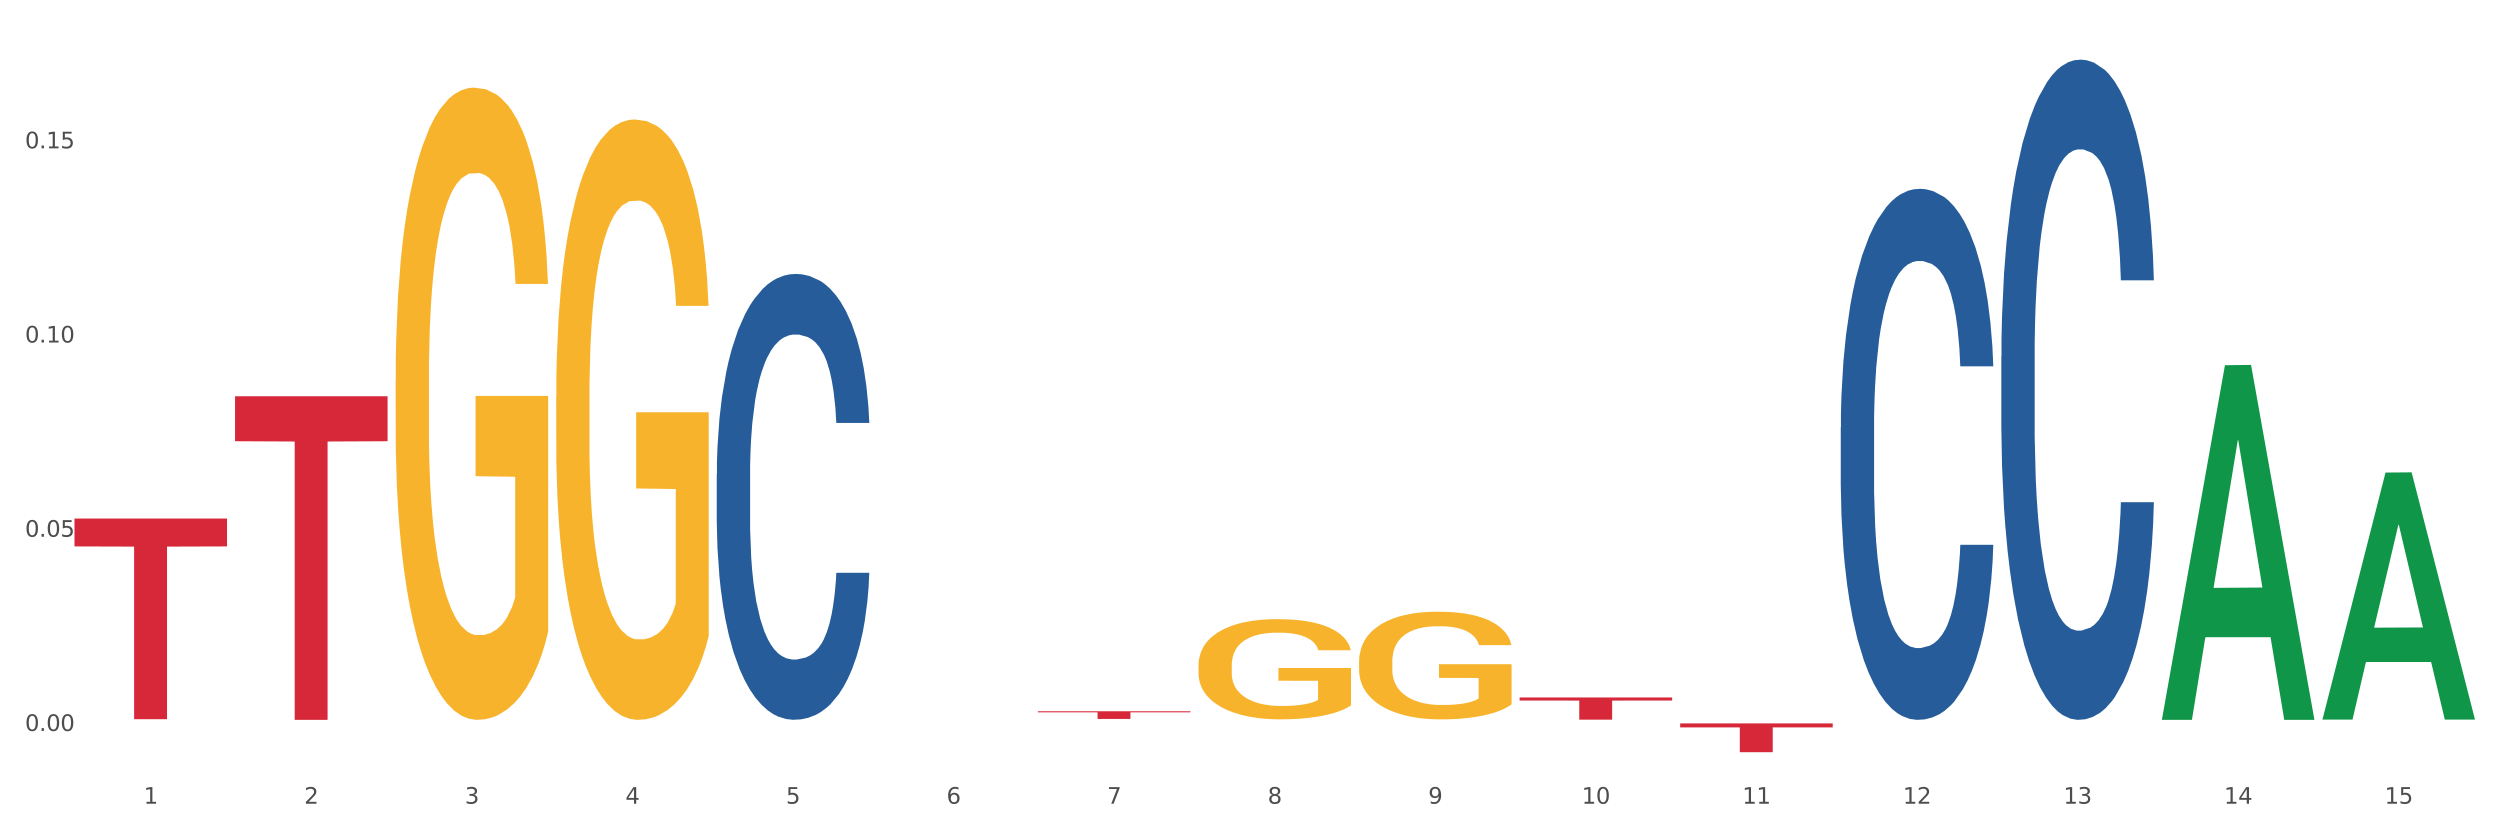 <?xml version="1.0" encoding="utf-8" standalone="no"?>
<!DOCTYPE svg PUBLIC "-//W3C//DTD SVG 1.1//EN"
  "http://www.w3.org/Graphics/SVG/1.1/DTD/svg11.dtd">
<svg xmlns:xlink="http://www.w3.org/1999/xlink" width="1080pt" height="360pt" viewBox="0 0 1080 360" xmlns="http://www.w3.org/2000/svg" version="1.1">
 <rect x="0" y="0" width="1080" height="360" fill="#333333" stroke="none"/>
 <defs>
  <style type="text/css">*{stroke-linejoin: round; stroke-linecap: butt}</style>
 </defs>
 <g id="figure_1">
  <g id="patch_1">
   <path d="M 0 360 
L 1080 360 
L 1080 0 
L 0 0 
z
" style="fill: #ffffff; stroke: #ffffff; stroke-linejoin: miter"/>
  </g>
  <g id="axes_1">
   <g id="matplotlib.axis_1">
    <g id="xtick_1">
     <g id="text_1">
      <!-- 1 -->
      <g style="fill: #4d4d4d" transform="translate(62.07 347.204) scale(0.096 -0.096)">
       <defs>
        <path id="DejaVuSans-31" d="M 794 531 
L 1825 531 
L 1825 4091 
L 703 3866 
L 703 4441 
L 1819 4666 
L 2450 4666 
L 2450 531 
L 3481 531 
L 3481 0 
L 794 0 
L 794 531 
z
" transform="scale(0.016)"/>
       </defs>
       <use xlink:href="#DejaVuSans-31"/>
      </g>
     </g>
    </g>
    <g id="xtick_2">
     <g id="text_2">
      <!-- 2 -->
      <g style="fill: #4d4d4d" transform="translate(131.436 347.204) scale(0.096 -0.096)">
       <defs>
        <path id="DejaVuSans-32" d="M 1228 531 
L 3431 531 
L 3431 0 
L 469 0 
L 469 531 
Q 828 903 1448 1529 
Q 2069 2156 2228 2338 
Q 2531 2678 2651 2914 
Q 2772 3150 2772 3378 
Q 2772 3750 2511 3984 
Q 2250 4219 1831 4219 
Q 1534 4219 1204 4116 
Q 875 4013 500 3803 
L 500 4441 
Q 881 4594 1212 4672 
Q 1544 4750 1819 4750 
Q 2544 4750 2975 4387 
Q 3406 4025 3406 3419 
Q 3406 3131 3298 2873 
Q 3191 2616 2906 2266 
Q 2828 2175 2409 1742 
Q 1991 1309 1228 531 
z
" transform="scale(0.016)"/>
       </defs>
       <use xlink:href="#DejaVuSans-32"/>
      </g>
     </g>
    </g>
    <g id="xtick_3">
     <g id="text_3">
      <!-- 3 -->
      <g style="fill: #4d4d4d" transform="translate(200.802 347.204) scale(0.096 -0.096)">
       <defs>
        <path id="DejaVuSans-33" d="M 2597 2516 
Q 3050 2419 3304 2112 
Q 3559 1806 3559 1356 
Q 3559 666 3084 287 
Q 2609 -91 1734 -91 
Q 1441 -91 1130 -33 
Q 819 25 488 141 
L 488 750 
Q 750 597 1062 519 
Q 1375 441 1716 441 
Q 2309 441 2620 675 
Q 2931 909 2931 1356 
Q 2931 1769 2642 2001 
Q 2353 2234 1838 2234 
L 1294 2234 
L 1294 2753 
L 1863 2753 
Q 2328 2753 2575 2939 
Q 2822 3125 2822 3475 
Q 2822 3834 2567 4026 
Q 2313 4219 1838 4219 
Q 1578 4219 1281 4162 
Q 984 4106 628 3988 
L 628 4550 
Q 988 4650 1302 4700 
Q 1616 4750 1894 4750 
Q 2613 4750 3031 4423 
Q 3450 4097 3450 3541 
Q 3450 3153 3228 2886 
Q 3006 2619 2597 2516 
z
" transform="scale(0.016)"/>
       </defs>
       <use xlink:href="#DejaVuSans-33"/>
      </g>
     </g>
    </g>
    <g id="xtick_4">
     <g id="text_4">
      <!-- 4 -->
      <g style="fill: #4d4d4d" transform="translate(270.169 347.204) scale(0.096 -0.096)">
       <defs>
        <path id="DejaVuSans-34" d="M 2419 4116 
L 825 1625 
L 2419 1625 
L 2419 4116 
z
M 2253 4666 
L 3047 4666 
L 3047 1625 
L 3713 1625 
L 3713 1100 
L 3047 1100 
L 3047 0 
L 2419 0 
L 2419 1100 
L 313 1100 
L 313 1709 
L 2253 4666 
z
" transform="scale(0.016)"/>
       </defs>
       <use xlink:href="#DejaVuSans-34"/>
      </g>
     </g>
    </g>
    <g id="xtick_5">
     <g id="text_5">
      <!-- 5 -->
      <g style="fill: #4d4d4d" transform="translate(339.535 347.204) scale(0.096 -0.096)">
       <defs>
        <path id="DejaVuSans-35" d="M 691 4666 
L 3169 4666 
L 3169 4134 
L 1269 4134 
L 1269 2991 
Q 1406 3038 1543 3061 
Q 1681 3084 1819 3084 
Q 2600 3084 3056 2656 
Q 3513 2228 3513 1497 
Q 3513 744 3044 326 
Q 2575 -91 1722 -91 
Q 1428 -91 1123 -41 
Q 819 9 494 109 
L 494 744 
Q 775 591 1075 516 
Q 1375 441 1709 441 
Q 2250 441 2565 725 
Q 2881 1009 2881 1497 
Q 2881 1984 2565 2268 
Q 2250 2553 1709 2553 
Q 1456 2553 1204 2497 
Q 953 2441 691 2322 
L 691 4666 
z
" transform="scale(0.016)"/>
       </defs>
       <use xlink:href="#DejaVuSans-35"/>
      </g>
     </g>
    </g>
    <g id="xtick_6">
     <g id="text_6">
      <!-- 6 -->
      <g style="fill: #4d4d4d" transform="translate(408.901 347.204) scale(0.096 -0.096)">
       <defs>
        <path id="DejaVuSans-36" d="M 2113 2584 
Q 1688 2584 1439 2293 
Q 1191 2003 1191 1497 
Q 1191 994 1439 701 
Q 1688 409 2113 409 
Q 2538 409 2786 701 
Q 3034 994 3034 1497 
Q 3034 2003 2786 2293 
Q 2538 2584 2113 2584 
z
M 3366 4563 
L 3366 3988 
Q 3128 4100 2886 4159 
Q 2644 4219 2406 4219 
Q 1781 4219 1451 3797 
Q 1122 3375 1075 2522 
Q 1259 2794 1537 2939 
Q 1816 3084 2150 3084 
Q 2853 3084 3261 2657 
Q 3669 2231 3669 1497 
Q 3669 778 3244 343 
Q 2819 -91 2113 -91 
Q 1303 -91 875 529 
Q 447 1150 447 2328 
Q 447 3434 972 4092 
Q 1497 4750 2381 4750 
Q 2619 4750 2861 4703 
Q 3103 4656 3366 4563 
z
" transform="scale(0.016)"/>
       </defs>
       <use xlink:href="#DejaVuSans-36"/>
      </g>
     </g>
    </g>
    <g id="xtick_7">
     <g id="text_7">
      <!-- 7 -->
      <g style="fill: #4d4d4d" transform="translate(478.267 347.204) scale(0.096 -0.096)">
       <defs>
        <path id="DejaVuSans-37" d="M 525 4666 
L 3525 4666 
L 3525 4397 
L 1831 0 
L 1172 0 
L 2766 4134 
L 525 4134 
L 525 4666 
z
" transform="scale(0.016)"/>
       </defs>
       <use xlink:href="#DejaVuSans-37"/>
      </g>
     </g>
    </g>
    <g id="xtick_8">
     <g id="text_8">
      <!-- 8 -->
      <g style="fill: #4d4d4d" transform="translate(547.634 347.204) scale(0.096 -0.096)">
       <defs>
        <path id="DejaVuSans-38" d="M 2034 2216 
Q 1584 2216 1326 1975 
Q 1069 1734 1069 1313 
Q 1069 891 1326 650 
Q 1584 409 2034 409 
Q 2484 409 2743 651 
Q 3003 894 3003 1313 
Q 3003 1734 2745 1975 
Q 2488 2216 2034 2216 
z
M 1403 2484 
Q 997 2584 770 2862 
Q 544 3141 544 3541 
Q 544 4100 942 4425 
Q 1341 4750 2034 4750 
Q 2731 4750 3128 4425 
Q 3525 4100 3525 3541 
Q 3525 3141 3298 2862 
Q 3072 2584 2669 2484 
Q 3125 2378 3379 2068 
Q 3634 1759 3634 1313 
Q 3634 634 3220 271 
Q 2806 -91 2034 -91 
Q 1263 -91 848 271 
Q 434 634 434 1313 
Q 434 1759 690 2068 
Q 947 2378 1403 2484 
z
M 1172 3481 
Q 1172 3119 1398 2916 
Q 1625 2713 2034 2713 
Q 2441 2713 2670 2916 
Q 2900 3119 2900 3481 
Q 2900 3844 2670 4047 
Q 2441 4250 2034 4250 
Q 1625 4250 1398 4047 
Q 1172 3844 1172 3481 
z
" transform="scale(0.016)"/>
       </defs>
       <use xlink:href="#DejaVuSans-38"/>
      </g>
     </g>
    </g>
    <g id="xtick_9">
     <g id="text_9">
      <!-- 9 -->
      <g style="fill: #4d4d4d" transform="translate(617 347.204) scale(0.096 -0.096)">
       <defs>
        <path id="DejaVuSans-39" d="M 703 97 
L 703 672 
Q 941 559 1184 500 
Q 1428 441 1663 441 
Q 2288 441 2617 861 
Q 2947 1281 2994 2138 
Q 2813 1869 2534 1725 
Q 2256 1581 1919 1581 
Q 1219 1581 811 2004 
Q 403 2428 403 3163 
Q 403 3881 828 4315 
Q 1253 4750 1959 4750 
Q 2769 4750 3195 4129 
Q 3622 3509 3622 2328 
Q 3622 1225 3098 567 
Q 2575 -91 1691 -91 
Q 1453 -91 1209 -44 
Q 966 3 703 97 
z
M 1959 2075 
Q 2384 2075 2632 2365 
Q 2881 2656 2881 3163 
Q 2881 3666 2632 3958 
Q 2384 4250 1959 4250 
Q 1534 4250 1286 3958 
Q 1038 3666 1038 3163 
Q 1038 2656 1286 2365 
Q 1534 2075 1959 2075 
z
" transform="scale(0.016)"/>
       </defs>
       <use xlink:href="#DejaVuSans-39"/>
      </g>
     </g>
    </g>
    <g id="xtick_10">
     <g id="text_10">
      <!-- 10 -->
      <g style="fill: #4d4d4d" transform="translate(683.312 347.204) scale(0.096 -0.096)">
       <defs>
        <path id="DejaVuSans-30" d="M 2034 4250 
Q 1547 4250 1301 3770 
Q 1056 3291 1056 2328 
Q 1056 1369 1301 889 
Q 1547 409 2034 409 
Q 2525 409 2770 889 
Q 3016 1369 3016 2328 
Q 3016 3291 2770 3770 
Q 2525 4250 2034 4250 
z
M 2034 4750 
Q 2819 4750 3233 4129 
Q 3647 3509 3647 2328 
Q 3647 1150 3233 529 
Q 2819 -91 2034 -91 
Q 1250 -91 836 529 
Q 422 1150 422 2328 
Q 422 3509 836 4129 
Q 1250 4750 2034 4750 
z
" transform="scale(0.016)"/>
       </defs>
       <use xlink:href="#DejaVuSans-31"/>
       <use xlink:href="#DejaVuSans-30" transform="translate(63.623 0)"/>
      </g>
     </g>
    </g>
    <g id="xtick_11">
     <g id="text_11">
      <!-- 11 -->
      <g style="fill: #4d4d4d" transform="translate(752.678 347.204) scale(0.096 -0.096)">
       <use xlink:href="#DejaVuSans-31"/>
       <use xlink:href="#DejaVuSans-31" transform="translate(63.623 0)"/>
      </g>
     </g>
    </g>
    <g id="xtick_12">
     <g id="text_12">
      <!-- 12 -->
      <g style="fill: #4d4d4d" transform="translate(822.044 347.204) scale(0.096 -0.096)">
       <use xlink:href="#DejaVuSans-31"/>
       <use xlink:href="#DejaVuSans-32" transform="translate(63.623 0)"/>
      </g>
     </g>
    </g>
    <g id="xtick_13">
     <g id="text_13">
      <!-- 13 -->
      <g style="fill: #4d4d4d" transform="translate(891.411 347.204) scale(0.096 -0.096)">
       <use xlink:href="#DejaVuSans-31"/>
       <use xlink:href="#DejaVuSans-33" transform="translate(63.623 0)"/>
      </g>
     </g>
    </g>
    <g id="xtick_14">
     <g id="text_14">
      <!-- 14 -->
      <g style="fill: #4d4d4d" transform="translate(960.777 347.204) scale(0.096 -0.096)">
       <use xlink:href="#DejaVuSans-31"/>
       <use xlink:href="#DejaVuSans-34" transform="translate(63.623 0)"/>
      </g>
     </g>
    </g>
    <g id="xtick_15">
     <g id="text_15">
      <!-- 15 -->
      <g style="fill: #4d4d4d" transform="translate(1030.143 347.204) scale(0.096 -0.096)">
       <use xlink:href="#DejaVuSans-31"/>
       <use xlink:href="#DejaVuSans-35" transform="translate(63.623 0)"/>
      </g>
     </g>
    </g>
    <g id="xtick_16"/>
    <g id="xtick_17"/>
    <g id="xtick_18"/>
    <g id="xtick_19"/>
    <g id="xtick_20"/>
    <g id="xtick_21"/>
    <g id="xtick_22"/>
    <g id="xtick_23"/>
    <g id="xtick_24"/>
    <g id="xtick_25"/>
    <g id="xtick_26"/>
    <g id="xtick_27"/>
    <g id="xtick_28"/>
    <g id="xtick_29"/>
   </g>
   <g id="matplotlib.axis_2">
    <g id="ytick_1">
     <g id="text_16">
      <!-- 0.00 -->
      <g style="fill: #4d4d4d" transform="translate(10.8 315.774) scale(0.096 -0.096)">
       <defs>
        <path id="DejaVuSans-2e" d="M 684 794 
L 1344 794 
L 1344 0 
L 684 0 
L 684 794 
z
" transform="scale(0.016)"/>
       </defs>
       <use xlink:href="#DejaVuSans-30"/>
       <use xlink:href="#DejaVuSans-2e" transform="translate(63.623 0)"/>
       <use xlink:href="#DejaVuSans-30" transform="translate(95.41 0)"/>
       <use xlink:href="#DejaVuSans-30" transform="translate(159.033 0)"/>
      </g>
     </g>
    </g>
    <g id="ytick_2">
     <g id="text_17">
      <!-- 0.05 -->
      <g style="fill: #4d4d4d" transform="translate(10.8 231.876) scale(0.096 -0.096)">
       <use xlink:href="#DejaVuSans-30"/>
       <use xlink:href="#DejaVuSans-2e" transform="translate(63.623 0)"/>
       <use xlink:href="#DejaVuSans-30" transform="translate(95.41 0)"/>
       <use xlink:href="#DejaVuSans-35" transform="translate(159.033 0)"/>
      </g>
     </g>
    </g>
    <g id="ytick_3">
     <g id="text_18">
      <!-- 0.10 -->
      <g style="fill: #4d4d4d" transform="translate(10.8 147.977) scale(0.096 -0.096)">
       <use xlink:href="#DejaVuSans-30"/>
       <use xlink:href="#DejaVuSans-2e" transform="translate(63.623 0)"/>
       <use xlink:href="#DejaVuSans-31" transform="translate(95.41 0)"/>
       <use xlink:href="#DejaVuSans-30" transform="translate(159.033 0)"/>
      </g>
     </g>
    </g>
    <g id="ytick_4">
     <g id="text_19">
      <!-- 0.15 -->
      <g style="fill: #4d4d4d" transform="translate(10.8 64.079) scale(0.096 -0.096)">
       <use xlink:href="#DejaVuSans-30"/>
       <use xlink:href="#DejaVuSans-2e" transform="translate(63.623 0)"/>
       <use xlink:href="#DejaVuSans-31" transform="translate(95.41 0)"/>
       <use xlink:href="#DejaVuSans-35" transform="translate(159.033 0)"/>
      </g>
     </g>
    </g>
    <g id="ytick_5"/>
    <g id="ytick_6"/>
    <g id="ytick_7"/>
    <g id="ytick_8"/>
   </g>
   <g id="PolyCollection_1">
    <path d="M 933.936 310.693 
L 934.004 310.549 
L 961.178 157.776 
L 972.456 157.632 
L 999.834 310.981 
L 986.79 310.981 
L 980.88 275.272 
L 952.822 275.272 
L 952.618 275.848 
L 946.912 310.981 
L 933.936 310.981 
L 933.936 310.693 
L 956.355 253.961 
L 977.347 253.817 
L 966.953 190.318 
L 966.817 190.03 
L 966.681 190.462 
L 956.287 253.817 
L 956.355 253.961 
L 933.936 310.693 
z
" clip-path="url(#pa97d4b193f)" style="fill: #109648"/>
    <path d="M 517.739 287.475 
L 517.816 287.436 
L 517.816 286.012 
L 517.972 284.787 
L 518.75 281.822 
L 519.917 279.37 
L 520.773 278.066 
L 521.629 276.998 
L 522.64 275.931 
L 523.885 274.824 
L 526.141 273.203 
L 527.542 272.373 
L 529.253 271.503 
L 532.365 270.238 
L 534.621 269.526 
L 536.956 268.933 
L 540.768 268.221 
L 543.257 267.905 
L 545.903 267.668 
L 549.093 267.51 
L 551.504 267.47 
L 556.795 267.589 
L 561.307 267.945 
L 563.486 268.221 
L 566.287 268.696 
L 567.765 269.012 
L 570.177 269.645 
L 572.666 270.475 
L 574.378 271.187 
L 576.946 272.531 
L 578.891 273.875 
L 580.68 275.536 
L 581.614 276.682 
L 582.314 277.749 
L 582.936 278.975 
L 583.559 280.912 
L 569.554 280.912 
L 569.01 279.529 
L 568.154 278.224 
L 566.909 276.959 
L 565.82 276.168 
L 563.953 275.18 
L 562.241 274.547 
L 560.452 274.073 
L 558.273 273.677 
L 556.562 273.48 
L 554.15 273.322 
L 549.404 273.361 
L 546.214 273.677 
L 544.035 274.073 
L 542.635 274.429 
L 541.39 274.824 
L 539.99 275.377 
L 538.356 276.208 
L 537.189 276.959 
L 536.022 277.908 
L 535.088 278.856 
L 534.232 279.963 
L 533.532 281.15 
L 532.988 282.375 
L 532.521 283.877 
L 532.132 286.368 
L 532.132 291.785 
L 532.287 293.01 
L 532.676 294.631 
L 533.143 295.857 
L 533.921 297.319 
L 534.621 298.308 
L 535.944 299.731 
L 537.422 300.917 
L 538.589 301.668 
L 539.756 302.301 
L 541.779 303.171 
L 544.035 303.882 
L 545.981 304.317 
L 548.626 304.713 
L 550.415 304.871 
L 551.971 304.95 
L 555.784 304.95 
L 558.507 304.831 
L 561.541 304.554 
L 563.875 304.199 
L 565.82 303.764 
L 567.998 303.052 
L 569.399 302.38 
L 569.399 294.117 
L 552.282 294.078 
L 552.282 288.582 
L 583.636 288.582 
L 583.636 304.713 
L 582.314 305.543 
L 580.836 306.294 
L 579.28 306.966 
L 576.946 307.796 
L 574.145 308.587 
L 571.655 309.141 
L 569.01 309.615 
L 565.898 310.05 
L 561.852 310.445 
L 559.362 310.603 
L 556.25 310.722 
L 552.594 310.761 
L 549.404 310.682 
L 546.292 310.485 
L 543.024 310.129 
L 539.834 309.615 
L 537.422 309.101 
L 535.01 308.468 
L 532.443 307.638 
L 530.42 306.847 
L 528.864 306.136 
L 527.153 305.227 
L 525.285 304.04 
L 523.885 302.973 
L 522.64 301.866 
L 521.317 300.443 
L 520.384 299.217 
L 519.45 297.675 
L 518.906 296.529 
L 518.283 294.75 
L 517.816 292.259 
L 517.739 287.475 
z
" clip-path="url(#pa97d4b193f)" style="fill: #f7b32b"/>
    <path d="M 587.105 285.754 
L 587.183 285.712 
L 587.183 284.182 
L 587.338 282.864 
L 588.116 279.677 
L 589.283 277.042 
L 590.139 275.64 
L 590.995 274.492 
L 592.006 273.345 
L 593.251 272.155 
L 595.507 270.413 
L 596.908 269.52 
L 598.619 268.585 
L 601.731 267.225 
L 603.988 266.46 
L 606.322 265.823 
L 610.134 265.058 
L 612.624 264.718 
L 615.269 264.463 
L 618.459 264.293 
L 620.871 264.251 
L 626.161 264.378 
L 630.674 264.761 
L 632.852 265.058 
L 635.653 265.568 
L 637.131 265.908 
L 639.543 266.588 
L 642.033 267.48 
L 643.744 268.245 
L 646.312 269.69 
L 648.257 271.135 
L 650.046 272.92 
L 650.98 274.152 
L 651.68 275.3 
L 652.302 276.617 
L 652.925 278.7 
L 638.921 278.7 
L 638.376 277.212 
L 637.52 275.81 
L 636.275 274.45 
L 635.186 273.6 
L 633.319 272.538 
L 631.607 271.858 
L 629.818 271.348 
L 627.639 270.923 
L 625.928 270.71 
L 623.516 270.54 
L 618.77 270.583 
L 615.58 270.923 
L 613.402 271.348 
L 612.001 271.73 
L 610.756 272.155 
L 609.356 272.75 
L 607.722 273.642 
L 606.555 274.45 
L 605.388 275.47 
L 604.455 276.49 
L 603.599 277.68 
L 602.898 278.955 
L 602.354 280.272 
L 601.887 281.887 
L 601.498 284.564 
L 601.498 290.386 
L 601.654 291.704 
L 602.043 293.446 
L 602.509 294.763 
L 603.287 296.336 
L 603.988 297.398 
L 605.31 298.928 
L 606.789 300.203 
L 607.956 301.011 
L 609.123 301.69 
L 611.145 302.625 
L 613.402 303.39 
L 615.347 303.858 
L 617.992 304.283 
L 619.781 304.453 
L 621.337 304.538 
L 625.15 304.538 
L 627.873 304.41 
L 630.907 304.113 
L 633.241 303.73 
L 635.186 303.263 
L 637.365 302.498 
L 638.765 301.775 
L 638.765 292.894 
L 621.649 292.851 
L 621.649 286.944 
L 653.003 286.944 
L 653.003 304.283 
L 651.68 305.175 
L 650.202 305.983 
L 648.646 306.705 
L 646.312 307.598 
L 643.511 308.448 
L 641.021 309.042 
L 638.376 309.552 
L 635.264 310.02 
L 631.218 310.445 
L 628.729 310.615 
L 625.617 310.742 
L 621.96 310.785 
L 618.77 310.7 
L 615.658 310.487 
L 612.39 310.105 
L 609.2 309.552 
L 606.789 309 
L 604.377 308.32 
L 601.809 307.428 
L 599.786 306.578 
L 598.23 305.813 
L 596.519 304.835 
L 594.652 303.56 
L 593.251 302.413 
L 592.006 301.223 
L 590.684 299.693 
L 589.75 298.376 
L 588.816 296.718 
L 588.272 295.486 
L 587.649 293.574 
L 587.183 290.896 
L 587.105 285.754 
z
" clip-path="url(#pa97d4b193f)" style="fill: #f7b32b"/>
    <path d="M 32.175 224.006 
L 98.073 224.006 
L 98.073 236.052 
L 72.151 236.133 
L 72.151 310.689 
L 57.941 310.689 
L 57.941 236.133 
L 32.175 236.052 
L 32.175 224.087 
L 32.175 224.006 
z
" clip-path="url(#pa97d4b193f)" style="fill: #d62839"/>
    <path d="M 101.541 171.177 
L 167.439 171.177 
L 167.439 190.605 
L 141.517 190.736 
L 141.517 310.981 
L 127.307 310.981 
L 127.307 190.736 
L 101.541 190.605 
L 101.541 171.308 
L 101.541 171.177 
z
" clip-path="url(#pa97d4b193f)" style="fill: #d62839"/>
    <path d="M 448.372 307.276 
L 514.27 307.276 
L 514.27 307.736 
L 488.348 307.739 
L 488.348 310.585 
L 474.138 310.585 
L 474.138 307.739 
L 448.372 307.736 
L 448.372 307.279 
L 448.372 307.276 
z
" clip-path="url(#pa97d4b193f)" style="fill: #d62839"/>
    <path d="M 656.471 301.306 
L 722.369 301.306 
L 722.369 302.638 
L 696.447 302.647 
L 696.447 310.893 
L 682.237 310.893 
L 682.237 302.647 
L 656.471 302.638 
L 656.471 301.315 
L 656.471 301.306 
z
" clip-path="url(#pa97d4b193f)" style="fill: #d62839"/>
    <path d="M 725.837 312.5 
L 791.735 312.5 
L 791.735 314.23 
L 765.813 314.242 
L 765.813 324.95 
L 751.603 324.95 
L 751.603 314.242 
L 725.837 314.23 
L 725.837 312.511 
L 725.837 312.5 
z
" clip-path="url(#pa97d4b193f)" style="fill: #d62839"/>
    <path d="M 240.274 171.461 
L 240.351 171.224 
L 240.351 162.697 
L 240.507 155.353 
L 241.285 137.588 
L 242.452 122.901 
L 243.308 115.084 
L 244.164 108.689 
L 245.175 102.293 
L 246.42 95.66 
L 248.676 85.948 
L 250.077 80.974 
L 251.788 75.763 
L 254.9 68.183 
L 257.157 63.919 
L 259.491 60.366 
L 263.303 56.102 
L 265.793 54.207 
L 268.438 52.786 
L 271.628 51.838 
L 274.04 51.601 
L 279.33 52.312 
L 283.843 54.444 
L 286.021 56.102 
L 288.822 58.945 
L 290.3 60.84 
L 292.712 64.63 
L 295.202 69.604 
L 296.913 73.868 
L 299.481 81.922 
L 301.426 89.975 
L 303.215 99.924 
L 304.149 106.794 
L 304.849 113.189 
L 305.471 120.533 
L 306.094 132.139 
L 292.089 132.139 
L 291.545 123.849 
L 290.689 116.032 
L 289.444 108.452 
L 288.355 103.714 
L 286.488 97.792 
L 284.776 94.002 
L 282.987 91.16 
L 280.808 88.791 
L 279.097 87.607 
L 276.685 86.659 
L 271.939 86.896 
L 268.749 88.791 
L 266.571 91.16 
L 265.17 93.292 
L 263.925 95.66 
L 262.525 98.977 
L 260.891 103.951 
L 259.724 108.452 
L 258.557 114.137 
L 257.623 119.822 
L 256.768 126.454 
L 256.067 133.561 
L 255.523 140.904 
L 255.056 149.905 
L 254.667 164.828 
L 254.667 197.281 
L 254.823 204.624 
L 255.212 214.336 
L 255.678 221.679 
L 256.456 230.443 
L 257.157 236.365 
L 258.479 244.893 
L 259.957 251.999 
L 261.124 256.5 
L 262.291 260.29 
L 264.314 265.501 
L 266.571 269.765 
L 268.516 272.371 
L 271.161 274.739 
L 272.95 275.687 
L 274.506 276.161 
L 278.319 276.161 
L 281.042 275.45 
L 284.076 273.792 
L 286.41 271.66 
L 288.355 269.054 
L 290.533 264.79 
L 291.934 260.764 
L 291.934 211.256 
L 274.818 211.019 
L 274.818 178.094 
L 306.172 178.094 
L 306.172 274.739 
L 304.849 279.714 
L 303.371 284.214 
L 301.815 288.241 
L 299.481 293.216 
L 296.68 297.953 
L 294.19 301.269 
L 291.545 304.112 
L 288.433 306.718 
L 284.387 309.086 
L 281.897 310.034 
L 278.785 310.745 
L 275.129 310.981 
L 271.939 310.508 
L 268.827 309.323 
L 265.559 307.191 
L 262.369 304.112 
L 259.957 301.033 
L 257.546 297.243 
L 254.978 292.268 
L 252.955 287.531 
L 251.399 283.267 
L 249.688 277.819 
L 247.82 270.712 
L 246.42 264.317 
L 245.175 257.684 
L 243.853 249.157 
L 242.919 241.813 
L 241.985 232.575 
L 241.441 225.706 
L 240.818 215.046 
L 240.351 200.123 
L 240.274 171.461 
z
" clip-path="url(#pa97d4b193f)" style="fill: #f7b32b"/>
    <path d="M 864.57 153.914 
L 864.648 153.654 
L 864.648 146.36 
L 864.881 136.462 
L 865.738 118.229 
L 866.829 104.423 
L 868.698 88.274 
L 869.711 81.502 
L 871.035 73.948 
L 873.761 61.705 
L 876.877 51.286 
L 879.058 45.556 
L 880.694 41.909 
L 884.355 35.397 
L 886.458 32.532 
L 888.639 30.188 
L 890.508 28.625 
L 893.624 26.801 
L 896.117 26.02 
L 898.999 25.759 
L 901.413 26.02 
L 904.607 27.062 
L 909.281 30.188 
L 911.072 32.011 
L 913.487 35.137 
L 915.979 39.304 
L 918.005 43.472 
L 920.341 49.463 
L 922.756 57.277 
L 925.093 67.175 
L 926.729 76.292 
L 928.053 85.93 
L 929.221 97.651 
L 930.078 110.414 
L 930.468 121.094 
L 916.213 121.094 
L 915.824 111.456 
L 915.045 101.037 
L 914.266 94.004 
L 913.409 88.274 
L 912.085 81.762 
L 910.916 77.594 
L 908.969 72.645 
L 907.177 69.52 
L 905.697 67.696 
L 903.906 66.133 
L 900.089 64.571 
L 897.363 64.571 
L 895.649 65.091 
L 893.546 66.394 
L 891.754 68.217 
L 889.651 71.343 
L 888.016 74.729 
L 886.38 79.157 
L 885.445 82.283 
L 884.043 88.013 
L 883.108 92.702 
L 881.862 100.777 
L 881.161 106.507 
L 879.915 121.354 
L 879.369 132.294 
L 879.136 139.848 
L 878.98 148.184 
L 878.98 188.818 
L 879.447 207.051 
L 879.837 214.866 
L 880.46 223.722 
L 881.628 235.183 
L 883.342 246.383 
L 885.134 254.458 
L 886.614 259.407 
L 888.016 263.054 
L 889.418 265.919 
L 891.131 268.524 
L 892.533 270.087 
L 894.637 271.649 
L 897.129 272.431 
L 899.076 272.431 
L 903.049 271.128 
L 904.841 269.826 
L 906.554 268.003 
L 908.424 265.138 
L 909.904 262.012 
L 910.76 259.668 
L 912.163 254.718 
L 913.253 249.509 
L 914.188 243.518 
L 914.811 238.308 
L 915.512 230.494 
L 916.057 221.638 
L 916.213 216.949 
L 930.468 216.949 
L 930.156 226.327 
L 929.611 235.443 
L 928.52 247.686 
L 927.663 254.718 
L 926.339 263.314 
L 924.937 270.608 
L 922.99 278.682 
L 921.198 284.673 
L 919.329 289.883 
L 917.304 294.571 
L 913.643 301.083 
L 912.318 302.907 
L 909.514 306.032 
L 907.333 307.856 
L 904.14 309.679 
L 900.868 310.721 
L 897.441 310.981 
L 894.403 310.46 
L 891.053 308.898 
L 888.95 307.335 
L 886.614 304.99 
L 883.887 301.344 
L 881.317 296.916 
L 878.902 291.706 
L 876.643 285.715 
L 874.54 278.943 
L 871.814 267.742 
L 869.789 256.802 
L 868.309 246.644 
L 867.296 238.048 
L 866.283 227.108 
L 865.738 219.554 
L 864.881 201.321 
L 864.57 184.39 
L 864.57 153.914 
z
" clip-path="url(#pa97d4b193f)" style="fill: #255c99"/>
    <path d="M 795.203 184.645 
L 795.281 184.435 
L 795.281 178.569 
L 795.515 170.607 
L 796.372 155.941 
L 797.462 144.837 
L 799.332 131.847 
L 800.344 126.4 
L 801.669 120.324 
L 804.395 110.477 
L 807.511 102.096 
L 809.692 97.487 
L 811.327 94.554 
L 814.988 89.316 
L 817.092 87.011 
L 819.273 85.126 
L 821.142 83.868 
L 824.258 82.402 
L 826.75 81.773 
L 829.632 81.564 
L 832.047 81.773 
L 835.241 82.611 
L 839.914 85.126 
L 841.706 86.592 
L 844.121 89.106 
L 846.613 92.458 
L 848.638 95.811 
L 850.975 100.63 
L 853.39 106.915 
L 855.727 114.876 
L 857.362 122.209 
L 858.687 129.961 
L 859.855 139.39 
L 860.712 149.656 
L 861.101 158.246 
L 846.847 158.246 
L 846.457 150.494 
L 845.678 142.113 
L 844.899 136.456 
L 844.043 131.847 
L 842.718 126.609 
L 841.55 123.257 
L 839.603 119.276 
L 837.811 116.762 
L 836.331 115.296 
L 834.54 114.038 
L 830.723 112.781 
L 827.997 112.781 
L 826.283 113.2 
L 824.18 114.248 
L 822.388 115.715 
L 820.285 118.229 
L 818.649 120.952 
L 817.014 124.514 
L 816.079 127.028 
L 814.677 131.638 
L 813.742 135.409 
L 812.496 141.904 
L 811.795 146.513 
L 810.548 158.455 
L 810.003 167.255 
L 809.77 173.331 
L 809.614 180.035 
L 809.614 212.719 
L 810.081 227.385 
L 810.471 233.671 
L 811.094 240.794 
L 812.262 250.013 
L 813.976 259.022 
L 815.767 265.517 
L 817.247 269.498 
L 818.649 272.431 
L 820.051 274.736 
L 821.765 276.831 
L 823.167 278.088 
L 825.27 279.345 
L 827.763 279.973 
L 829.71 279.973 
L 833.683 278.926 
L 835.474 277.878 
L 837.188 276.412 
L 839.057 274.107 
L 840.537 271.593 
L 841.394 269.707 
L 842.796 265.726 
L 843.887 261.536 
L 844.822 256.717 
L 845.445 252.527 
L 846.146 246.242 
L 846.691 239.118 
L 846.847 235.347 
L 861.101 235.347 
L 860.79 242.889 
L 860.245 250.222 
L 859.154 260.07 
L 858.297 265.726 
L 856.973 272.64 
L 855.571 278.507 
L 853.624 285.002 
L 851.832 289.821 
L 849.963 294.011 
L 847.937 297.782 
L 844.276 303.02 
L 842.952 304.486 
L 840.148 307.001 
L 837.967 308.467 
L 834.773 309.934 
L 831.502 310.772 
L 828.074 310.981 
L 825.037 310.562 
L 821.687 309.305 
L 819.584 308.048 
L 817.247 306.163 
L 814.521 303.229 
L 811.951 299.668 
L 809.536 295.477 
L 807.277 290.659 
L 805.174 285.211 
L 802.448 276.202 
L 800.422 267.403 
L 798.942 259.232 
L 797.93 252.318 
L 796.917 243.518 
L 796.372 237.442 
L 795.515 222.776 
L 795.203 209.158 
L 795.203 184.645 
z
" clip-path="url(#pa97d4b193f)" style="fill: #255c99"/>
    <path d="M 309.64 204.884 
L 309.718 204.708 
L 309.718 199.783 
L 309.951 193.099 
L 310.808 180.786 
L 311.899 171.464 
L 313.768 160.558 
L 314.781 155.985 
L 316.105 150.884 
L 318.831 142.617 
L 321.947 135.581 
L 324.128 131.711 
L 325.764 129.249 
L 329.425 124.851 
L 331.528 122.917 
L 333.709 121.334 
L 335.578 120.278 
L 338.694 119.047 
L 341.187 118.519 
L 344.069 118.343 
L 346.484 118.519 
L 349.677 119.223 
L 354.351 121.334 
L 356.142 122.565 
L 358.557 124.676 
L 361.05 127.49 
L 363.075 130.304 
L 365.412 134.35 
L 367.826 139.627 
L 370.163 146.311 
L 371.799 152.467 
L 373.123 158.975 
L 374.291 166.89 
L 375.148 175.509 
L 375.538 182.721 
L 361.283 182.721 
L 360.894 176.213 
L 360.115 169.177 
L 359.336 164.428 
L 358.479 160.558 
L 357.155 156.161 
L 355.987 153.346 
L 354.039 150.004 
L 352.248 147.894 
L 350.768 146.662 
L 348.976 145.607 
L 345.159 144.552 
L 342.433 144.552 
L 340.719 144.903 
L 338.616 145.783 
L 336.825 147.014 
L 334.722 149.125 
L 333.086 151.412 
L 331.45 154.402 
L 330.515 156.513 
L 329.113 160.382 
L 328.179 163.548 
L 326.932 169.001 
L 326.231 172.871 
L 324.985 182.897 
L 324.44 190.284 
L 324.206 195.385 
L 324.05 201.014 
L 324.05 228.454 
L 324.518 240.766 
L 324.907 246.043 
L 325.53 252.023 
L 326.699 259.763 
L 328.412 267.326 
L 330.204 272.779 
L 331.684 276.121 
L 333.086 278.584 
L 334.488 280.518 
L 336.202 282.277 
L 337.604 283.333 
L 339.707 284.388 
L 342.199 284.916 
L 344.147 284.916 
L 348.119 284.036 
L 349.911 283.157 
L 351.624 281.926 
L 353.494 279.991 
L 354.974 277.88 
L 355.831 276.297 
L 357.233 272.955 
L 358.323 269.437 
L 359.258 265.391 
L 359.881 261.874 
L 360.582 256.597 
L 361.127 250.616 
L 361.283 247.45 
L 375.538 247.45 
L 375.226 253.782 
L 374.681 259.939 
L 373.59 268.206 
L 372.734 272.955 
L 371.409 278.759 
L 370.007 283.685 
L 368.06 289.137 
L 366.268 293.183 
L 364.399 296.701 
L 362.374 299.867 
L 358.713 304.264 
L 357.389 305.495 
L 354.584 307.606 
L 352.403 308.837 
L 349.21 310.069 
L 345.938 310.772 
L 342.511 310.948 
L 339.473 310.596 
L 336.124 309.541 
L 334.021 308.486 
L 331.684 306.903 
L 328.957 304.44 
L 326.387 301.45 
L 323.972 297.932 
L 321.713 293.886 
L 319.61 289.313 
L 316.884 281.75 
L 314.859 274.362 
L 313.379 267.502 
L 312.366 261.698 
L 311.354 254.31 
L 310.808 249.209 
L 309.951 236.897 
L 309.64 225.463 
L 309.64 204.884 
z
" clip-path="url(#pa97d4b193f)" style="fill: #255c99"/>
    <path d="M 170.907 164.056 
L 170.985 163.806 
L 170.985 154.826 
L 171.141 147.093 
L 171.919 128.385 
L 173.086 112.919 
L 173.942 104.687 
L 174.798 97.952 
L 175.809 91.217 
L 177.054 84.232 
L 179.31 74.005 
L 180.71 68.766 
L 182.422 63.278 
L 185.534 55.296 
L 187.79 50.806 
L 190.124 47.064 
L 193.937 42.574 
L 196.426 40.579 
L 199.072 39.082 
L 202.261 38.084 
L 204.673 37.835 
L 209.964 38.583 
L 214.476 40.828 
L 216.655 42.574 
L 219.456 45.568 
L 220.934 47.563 
L 223.346 51.554 
L 225.835 56.793 
L 227.547 61.283 
L 230.114 69.764 
L 232.059 78.245 
L 233.849 88.722 
L 234.783 95.956 
L 235.483 102.691 
L 236.105 110.424 
L 236.728 122.647 
L 222.723 122.647 
L 222.179 113.917 
L 221.323 105.685 
L 220.078 97.702 
L 218.989 92.713 
L 217.122 86.477 
L 215.41 82.486 
L 213.62 79.493 
L 211.442 76.998 
L 209.73 75.751 
L 207.319 74.753 
L 202.573 75.003 
L 199.383 76.998 
L 197.204 79.493 
L 195.804 81.738 
L 194.559 84.232 
L 193.159 87.724 
L 191.525 92.963 
L 190.358 97.702 
L 189.191 103.689 
L 188.257 109.676 
L 187.401 116.661 
L 186.701 124.144 
L 186.157 131.877 
L 185.69 141.356 
L 185.301 157.071 
L 185.301 191.246 
L 185.456 198.979 
L 185.845 209.206 
L 186.312 216.939 
L 187.09 226.169 
L 187.79 232.405 
L 189.113 241.385 
L 190.591 248.869 
L 191.758 253.608 
L 192.925 257.599 
L 194.948 263.087 
L 197.204 267.577 
L 199.149 270.321 
L 201.795 272.816 
L 203.584 273.813 
L 205.14 274.312 
L 208.952 274.312 
L 211.675 273.564 
L 214.71 271.818 
L 217.044 269.573 
L 218.989 266.829 
L 221.167 262.339 
L 222.568 258.098 
L 222.568 205.963 
L 205.451 205.714 
L 205.451 171.04 
L 236.805 171.04 
L 236.805 272.816 
L 235.483 278.054 
L 234.004 282.794 
L 232.448 287.034 
L 230.114 292.273 
L 227.314 297.262 
L 224.824 300.754 
L 222.179 303.747 
L 219.067 306.491 
L 215.021 308.986 
L 212.531 309.984 
L 209.419 310.732 
L 205.763 310.981 
L 202.573 310.483 
L 199.461 309.235 
L 196.193 306.99 
L 193.003 303.747 
L 190.591 300.505 
L 188.179 296.513 
L 185.612 291.275 
L 183.589 286.286 
L 182.033 281.796 
L 180.321 276.059 
L 178.454 268.575 
L 177.054 261.84 
L 175.809 254.855 
L 174.486 245.875 
L 173.553 238.142 
L 172.619 228.414 
L 172.074 221.18 
L 171.452 209.955 
L 170.985 194.239 
L 170.907 164.056 
z
" clip-path="url(#pa97d4b193f)" style="fill: #f7b32b"/>
    <path d="M 1003.302 310.674 
L 1003.37 310.573 
L 1030.544 204.147 
L 1041.822 204.047 
L 1069.2 310.874 
L 1056.156 310.874 
L 1050.246 285.998 
L 1022.188 285.998 
L 1021.984 286.399 
L 1016.278 310.874 
L 1003.302 310.874 
L 1003.302 310.674 
L 1025.721 271.153 
L 1046.713 271.052 
L 1036.319 226.817 
L 1036.183 226.616 
L 1036.047 226.917 
L 1025.653 271.052 
L 1025.721 271.153 
L 1003.302 310.674 
z
" clip-path="url(#pa97d4b193f)" style="fill: #109648"/>
   </g>
  </g>
 </g>
 <defs>
  <clipPath id="pa97d4b193f">
   <rect x="32.175" y="10.8" width="1037.025" height="329.109"/>
  </clipPath>
 </defs>
</svg>
